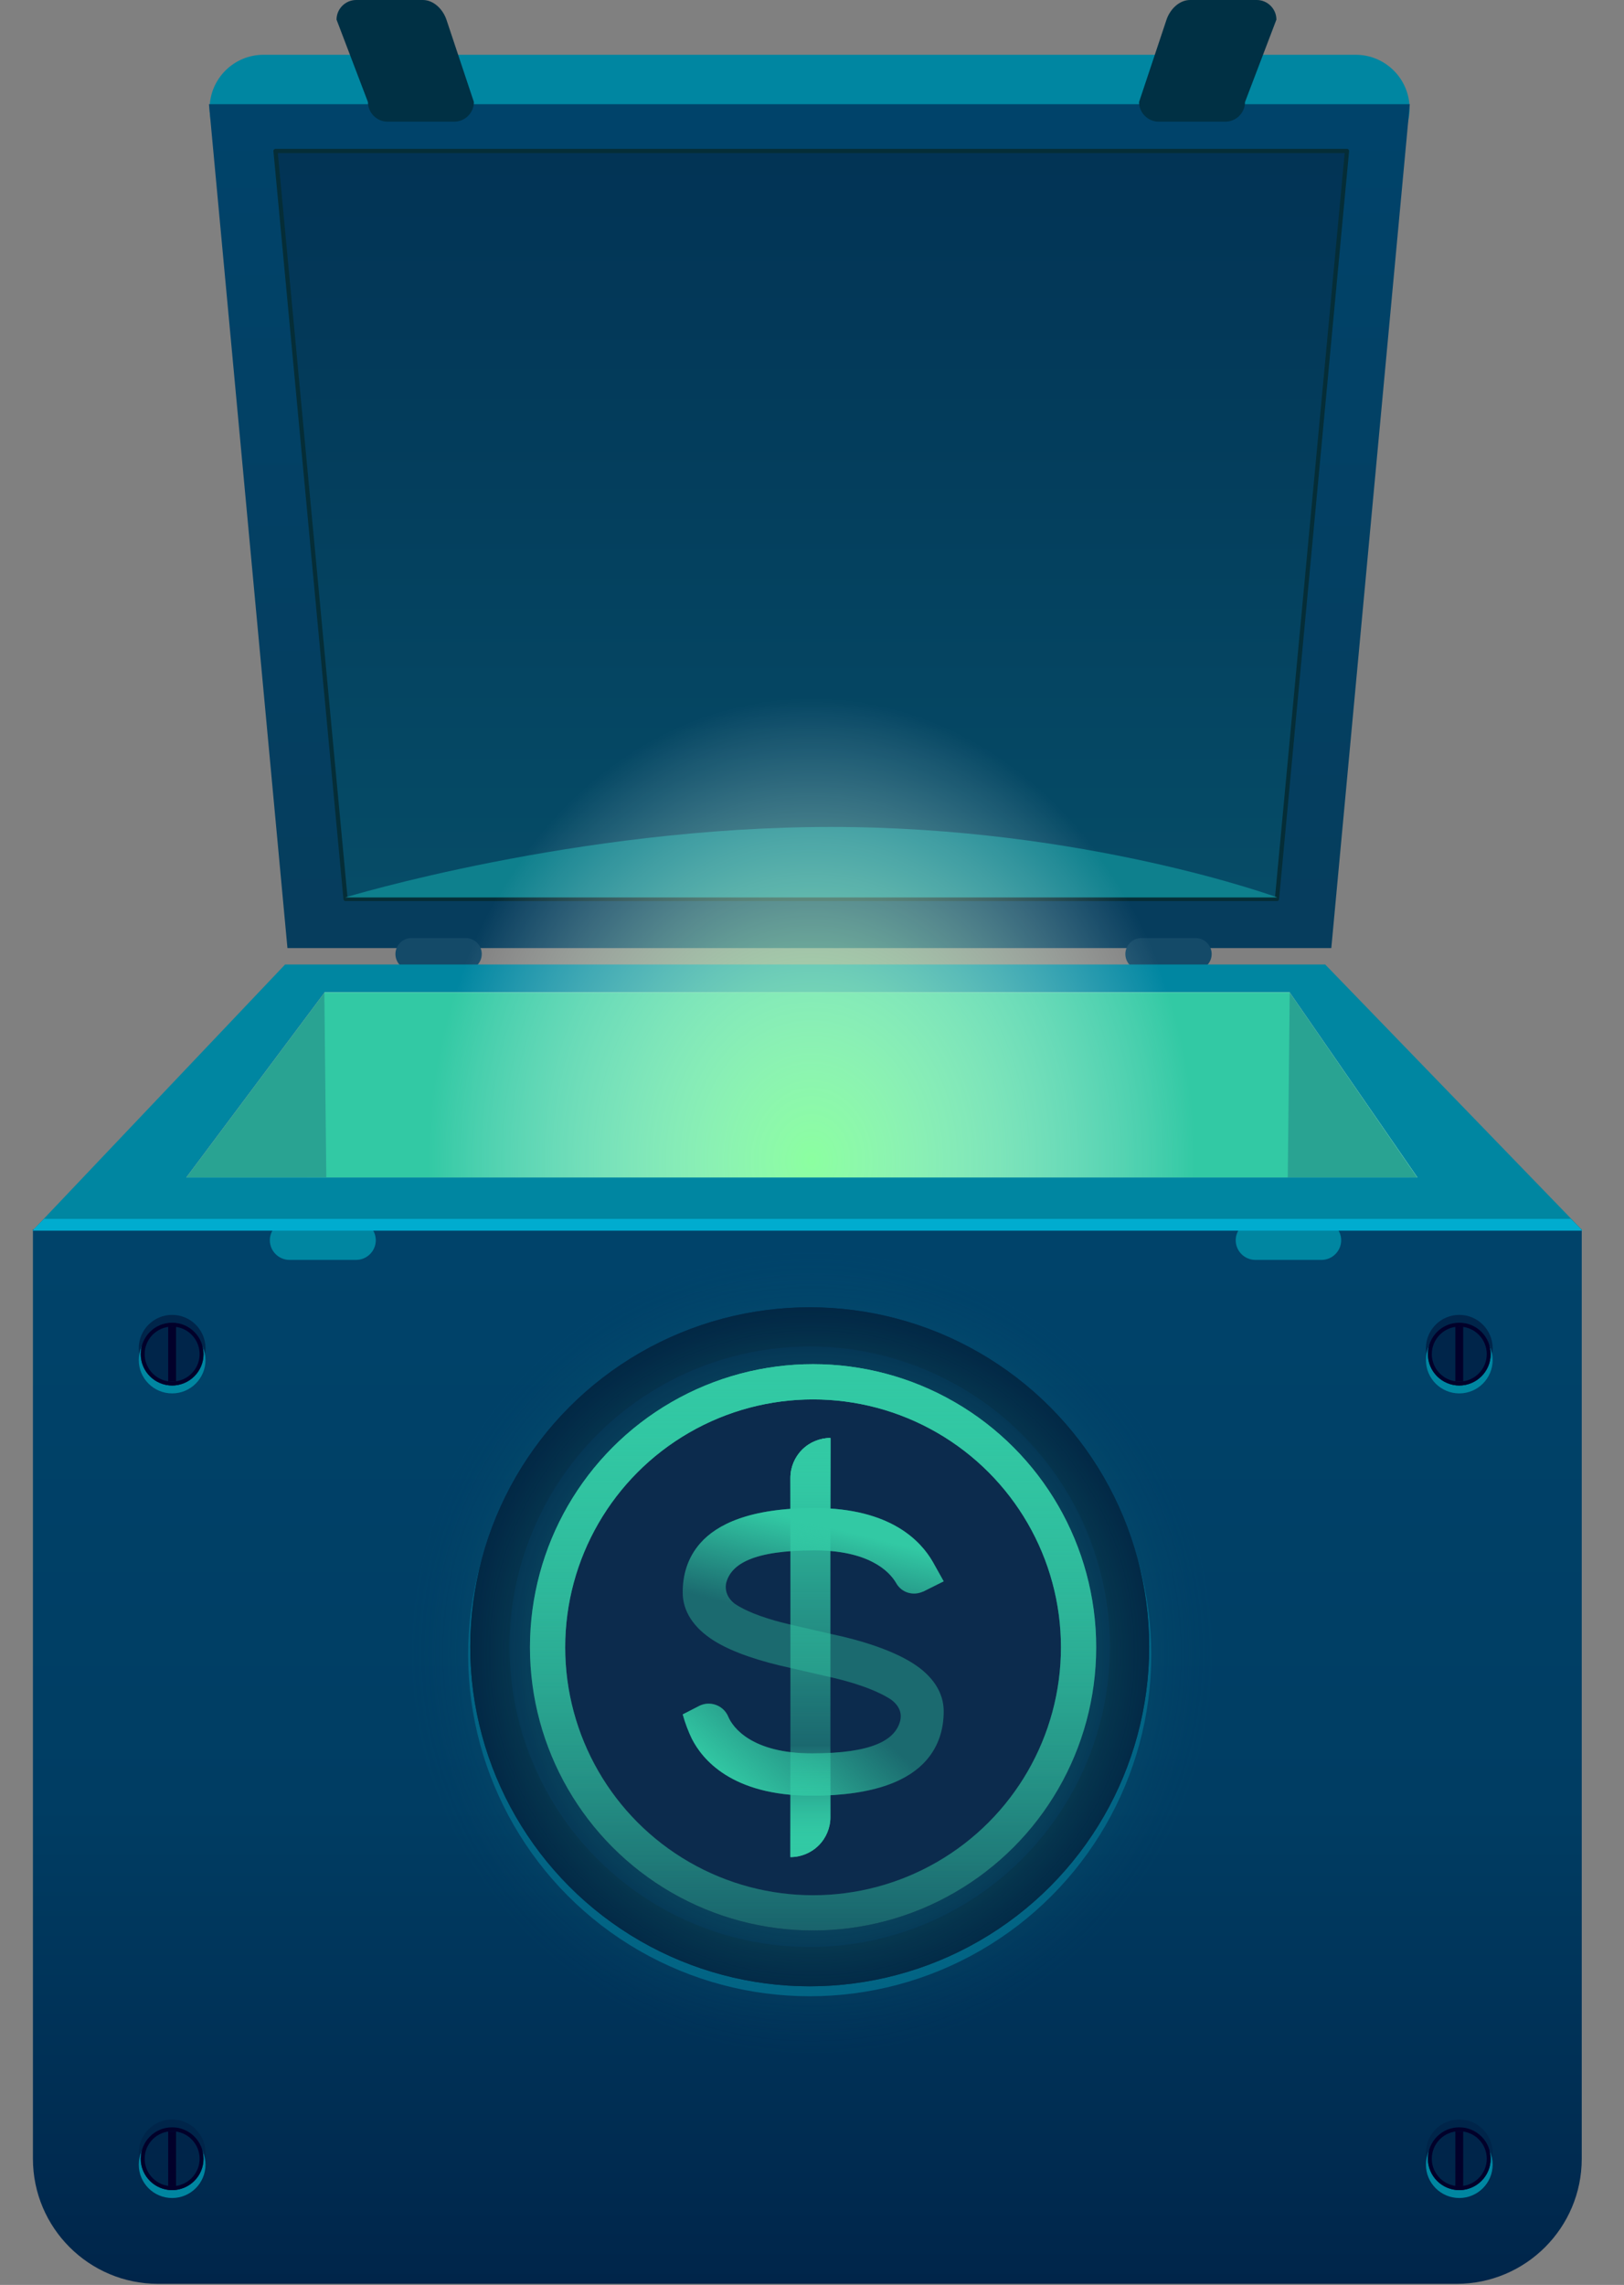 <?xml version="1.0" encoding="UTF-8" standalone="no"?>
<!DOCTYPE svg PUBLIC "-//W3C//DTD SVG 1.1//EN" "http://www.w3.org/Graphics/SVG/1.1/DTD/svg11.dtd">
<svg width="100%" height="100%" viewBox="0 0 386 543" version="1.1" xmlns="http://www.w3.org/2000/svg" xmlns:xlink="http://www.w3.org/1999/xlink" xml:space="preserve" xmlns:serif="http://www.serif.com/" style="fill-rule:evenodd;clip-rule:evenodd;stroke-linecap:round;stroke-linejoin:round;stroke-miterlimit:1.5;">
    <rect x="0" y="0" width="386" height="543" fill="#808080" stroke="none"/>
    <path d="M335.036,25.827C335.036,18.757 329.291,13.017 322.222,13.017L62.632,13.017C55.562,13.017 49.822,18.757 49.822,25.827C49.822,32.898 55.562,38.637 62.632,38.637L322.222,38.637C329.291,38.637 335.036,32.898 335.036,25.827Z" style="fill:rgb(0,134,161);"/>
    <path d="M335.087,24.765L49.666,24.765L68.321,225.306L316.432,225.306L335.087,24.765Z" style="fill:url(#_Linear1);"/>
    <path d="M320.16,35.88L65.487,35.88L82.132,213.646L303.515,213.646L320.16,35.88Z" style="fill:url(#_Linear2);stroke:rgb(5,45,55);stroke-width:1px;"/>
    <path d="M303.634,213.282L82.019,213.282C82.019,213.282 136.956,196.522 197.481,196.522C258.005,196.522 303.634,213.282 303.634,213.282Z" style="fill:rgb(14,128,141);"/>
    <path d="M106.108,4.663C105.272,2.208 103.086,0 100.512,0L84.655,0C82.097,0.001 79.993,2.105 79.991,4.663L87.453,24.252C87.455,26.81 89.559,28.914 92.117,28.915L107.974,28.915C110.532,28.914 112.636,26.81 112.637,24.252L106.108,4.663ZM277.266,4.663C278.101,2.208 280.288,0 282.862,0L298.719,0C301.277,0.001 303.381,2.105 303.383,4.663L295.921,24.252C295.919,26.81 293.815,28.914 291.257,28.915L275.4,28.915C272.842,28.914 270.738,26.81 270.736,24.252L277.266,4.663Z" style="fill:rgb(0,48,68);"/>
    <path d="M114.505,226.728C114.505,224.643 112.79,222.928 110.705,222.928L97.785,222.928C95.7,222.928 93.985,224.643 93.985,226.728C93.985,228.813 95.7,230.528 97.785,230.528L110.705,230.528C112.79,230.528 114.505,228.813 114.505,226.728ZM287.996,226.728C287.996,224.643 286.281,222.928 284.196,222.928L271.276,222.928C269.191,222.928 267.476,224.643 267.476,226.728C267.476,228.813 269.191,230.528 271.276,230.528L284.196,230.528C286.281,230.528 287.996,228.813 287.996,226.728Z" style="fill:rgb(20,74,104);"/>
    <path d="M86.417,416.937C67.997,416.937 52.839,401.779 52.839,383.359L52.839,305.247L8,292.188L67.763,229.21L314.977,229.21L375.913,292.189L329.901,305.248L329.901,383.36C329.901,401.78 314.743,416.938 296.322,416.938L86.417,416.937Z" style="fill:rgb(0,134,161);fill-rule:nonzero;"/>
    <path d="M306.527,235.827L336.935,279.871L44.239,279.871L77.165,235.827L306.527,235.827Z" style="fill:rgb(20,74,104);fill-rule:nonzero;"/>
    <path d="M306.527,235.827L336.935,279.871L44.239,279.871L77.165,235.827L306.527,235.827Z" style="fill:white;fill-rule:nonzero;"/>
    <path d="M306.527,235.827L336.935,279.871L44.239,279.871L77.165,235.827L306.527,235.827Z" style="fill:rgb(50,201,164);fill-rule:nonzero;"/>
    <path d="M77.557,279.787L44.165,279.871L77.091,235.827L77.557,279.787ZM336.861,279.871L306.08,279.862L306.546,235.827L336.861,279.871Z" style="fill:rgb(20,74,104);fill-opacity:0.3;fill-rule:nonzero;"/>
    <path d="M375.956,513.015L375.956,292.15L7.826,292.15L7.826,513.015C7.826,529.426 21.151,542.75 37.562,542.75L346.221,542.75C362.631,542.75 375.956,529.426 375.956,513.015Z" style="fill:url(#_Linear3);"/>
    <g transform="matrix(1,0,0,1,0,-33.512)">
        <circle cx="192.458" cy="426.733" r="80.683" style="fill:none;stroke:rgb(0,100,135);stroke-width:1px;stroke-linecap:butt;stroke-miterlimit:2;"/>
    </g>
    <g transform="matrix(1,0,0,1,0,-33.512)">
        <circle cx="192.458" cy="426.733" r="76.019" style="fill:none;stroke:rgb(0,100,135);stroke-width:9.33px;stroke-linecap:butt;stroke-linejoin:miter;stroke-miterlimit:4;"/>
    </g>
    <g transform="matrix(1,0,0,1,0,-33.512)">
        <circle cx="192.458" cy="424.867" r="80.683" style="fill:rgb(0,36,74);"/>
    </g>
    <g transform="matrix(1,0,0,1,0,-33.512)">
        <circle cx="192.458" cy="424.867" r="76.019" style="fill:none;stroke:rgb(0,31,62);stroke-width:9.33px;stroke-linecap:butt;stroke-linejoin:miter;stroke-miterlimit:4;"/>
    </g>
    <g id="new" transform="matrix(1,0,0,1,0,-33.512)">
        <g opacity="0.5">
            <circle cx="193" cy="424.996" r="104.648" style="fill:url(#_Radial4);"/>
            <circle cx="193.256" cy="424.996" r="67.298" style="fill:rgb(12,43,77);"/>
        </g>
        <circle cx="193.256" cy="424.996" r="67.298" style="fill:rgb(12,43,77);"/>
        <circle cx="193.256" cy="424.996" r="63.105" style="fill:none;stroke:url(#_Linear5);stroke-width:8.38px;stroke-linecap:butt;"/>
        <circle cx="193.256" cy="424.996" r="63.105" style="fill:none;stroke:url(#_Linear6);stroke-width:8.38px;stroke-linecap:butt;"/>
        <path d="M197.378,432.085C196.334,431.848 188.719,430.078 187.867,429.894C180.975,428.404 174.227,426.276 169.69,423.42C164.869,420.385 162.267,416.412 162.267,411.961C162.267,407.943 163.322,403.801 166.455,400.241C170.38,395.781 178.195,391.889 193.599,391.889C212,391.889 218.99,400.024 221.653,404.58L221.654,404.578L221.712,404.681C221.73,404.713 221.748,404.744 221.766,404.775C221.793,404.822 221.818,404.869 221.843,404.916L224.304,409.312L219.37,411.779L219.38,411.747C217.053,412.809 214.322,412.031 213.028,409.763C211.286,406.711 206.219,401.95 193.599,401.95C178.95,401.95 173.768,405.232 172.603,409.692C172.426,410.472 172.187,412.715 174.598,414.61C174.747,414.711 174.898,414.809 175.051,414.905C178.305,416.953 182.963,418.446 187.867,419.591C189.344,419.936 196.967,421.709 197.378,421.793C204.723,423.309 212.053,425.688 216.881,428.727C221.702,431.762 224.304,435.735 224.304,440.186C224.304,444.204 223.249,448.347 220.116,451.906C216.191,456.366 208.376,460.258 192.972,460.258C173.688,460.258 166.857,451.409 164.484,446.805L164.481,446.818C163.595,444.975 162.85,443.02 162.267,440.937L166.166,438.932C166.186,438.921 166.207,438.911 166.228,438.9L166.335,438.847L166.334,438.85C166.393,438.823 166.452,438.797 166.512,438.771C169.075,437.702 172.023,438.914 173.093,441.476C174.145,443.997 178.656,450.197 192.972,450.197C207.613,450.197 212.797,446.919 213.967,442.462C214.591,439.854 212.836,438.152 211.695,437.351C211.637,437.315 211.579,437.279 211.521,437.242C211.316,437.113 211.106,436.987 210.891,436.862C210.868,436.849 210.848,436.84 210.834,436.833L210.879,436.854C207.361,434.812 202.444,433.238 197.378,432.085Z" style="fill:rgb(50,201,164);fill-opacity:0.4;"/>
        <path d="M210.834,436.833L210.8,436.816C210.8,436.816 210.812,436.822 210.834,436.833ZM210.879,436.854C206.636,434.391 200.357,432.609 194.237,431.426C191.511,430.899 189.725,428.258 190.252,425.532C190.778,422.806 193.419,421.02 196.146,421.547C203.894,423.044 211.783,425.518 216.881,428.727C221.702,431.762 224.304,435.735 224.304,440.186C224.304,444.204 223.249,448.347 220.116,451.906C216.191,456.366 208.376,460.258 192.972,460.258C173.688,460.258 166.857,451.409 164.484,446.805L164.481,446.818C163.595,444.975 162.85,443.02 162.267,440.937L166.166,438.932C166.186,438.921 166.335,438.847 166.335,438.847L166.334,438.85C166.393,438.823 166.452,438.797 166.512,438.771C169.075,437.702 172.023,438.914 173.093,441.476C174.145,443.997 178.656,450.197 192.972,450.197C207.613,450.197 212.797,446.919 213.967,442.462C214.591,439.854 212.836,438.152 211.695,437.351C211.637,437.315 211.579,437.279 211.521,437.242C211.316,437.113 211.106,436.987 210.891,436.862C210.868,436.849 210.848,436.84 210.834,436.833L210.879,436.854Z" style="fill:url(#_Linear7);"/>
        <path d="M197.378,465.334C197.378,467.857 196.376,470.275 194.593,472.059C192.809,473.842 190.391,474.844 187.868,474.844L187.867,474.844L187.867,421.694L197.378,421.694L197.378,465.334Z" style="fill:url(#_Linear8);"/>
        <path d="M197.378,465.334C197.378,467.857 196.376,470.275 194.593,472.059C192.809,473.842 190.391,474.844 187.868,474.844L187.867,474.844L187.867,421.694L197.378,421.694L197.378,465.334Z" style="fill:url(#_Linear9);"/>
        <path d="M187.867,384.761C187.867,382.239 188.869,379.82 190.652,378.036C192.436,376.253 194.855,375.251 197.377,375.251L197.378,375.251L197.378,428.402L187.867,428.402L187.867,384.761Z" style="fill:url(#_Linear10);"/>
        <path d="M187.867,384.761C187.867,382.239 188.869,379.82 190.652,378.036C192.436,376.253 194.855,375.251 197.377,375.251L197.378,375.251L197.378,428.402L187.867,428.402L187.867,384.761Z" style="fill:url(#_Linear11);"/>
        <path d="M187.867,384.761C187.867,382.239 188.869,379.82 190.652,378.036C192.436,376.253 194.855,375.251 197.377,375.251L197.378,375.251L197.378,465.334C197.378,467.857 196.376,470.275 194.593,472.059C192.809,473.842 190.391,474.844 187.868,474.844L187.867,474.844L187.867,384.761Z" style="fill:url(#_Linear12);"/>
        <path d="M174.598,414.61C174.747,414.711 174.898,414.809 175.051,414.905C179.285,417.571 185.898,419.294 192.334,420.538C195.061,421.065 196.846,423.706 196.319,426.432C195.793,429.158 193.152,430.944 190.426,430.417C182.677,428.92 174.788,426.629 169.69,423.42C164.869,420.385 162.267,416.412 162.267,411.961C162.267,407.943 163.322,403.801 166.455,400.241C170.38,395.781 178.195,391.889 193.599,391.889C212,391.889 218.99,400.024 221.653,404.58L221.654,404.578L221.712,404.681C221.73,404.713 221.748,404.744 221.766,404.775C221.793,404.822 221.818,404.869 221.843,404.916L224.304,409.312L219.37,411.779L219.38,411.747C217.053,412.809 214.322,412.031 213.028,409.763C211.286,406.711 206.219,401.95 193.599,401.95C178.95,401.95 173.768,405.232 172.603,409.692C172.426,410.472 172.187,412.715 174.598,414.61Z" style="fill:url(#_Linear13);"/>
    </g>
    <path d="M89.321,294.749C89.32,292.191 87.215,290.086 84.657,290.085L68.801,290.085C66.243,290.086 64.138,292.191 64.137,294.749C64.138,297.307 66.243,299.411 68.801,299.412L84.657,299.412C87.215,299.411 89.32,297.307 89.321,294.749ZM318.777,294.749C318.776,292.191 316.671,290.086 314.113,290.085L298.256,290.085C295.742,290.149 293.709,292.234 293.709,294.749C293.709,297.263 295.742,299.348 298.256,299.412L314.113,299.412C316.671,299.411 318.775,297.307 318.777,294.749Z" style="fill:rgb(0,134,161);"/>
    <rect x="30.714" y="279.825" width="321.072" height="11.193" style="fill:rgb(0,134,161);"/>
    <circle cx="40.912" cy="320.409" r="6.996" style="fill:none;stroke:rgb(0,37,74);stroke-width:1.87px;stroke-linecap:butt;stroke-linejoin:miter;stroke-miterlimit:4;"/>
    <circle cx="40.912" cy="323.208" r="6.996" style="fill:none;stroke:rgb(0,134,161);stroke-width:1.87px;stroke-linecap:butt;stroke-linejoin:miter;stroke-miterlimit:4;"/>
    <circle cx="40.912" cy="321.798" r="7.462" style="fill:rgb(0,37,74);"/>
    <circle cx="40.912" cy="321.798" r="6.996" style="fill:none;stroke:rgb(2,0,42);stroke-width:0.93px;stroke-linecap:butt;stroke-linejoin:miter;stroke-miterlimit:4;"/>
    <rect x="39.979" y="315.269" width="1.865" height="13.058" style="fill:rgb(2,0,42);"/>
    <circle cx="346.849" cy="320.409" r="6.996" style="fill:none;stroke:rgb(0,37,74);stroke-width:1.87px;stroke-linecap:butt;stroke-linejoin:miter;stroke-miterlimit:4;"/>
    <circle cx="346.849" cy="323.208" r="6.996" style="fill:none;stroke:rgb(0,134,161);stroke-width:1.87px;stroke-linecap:butt;stroke-linejoin:miter;stroke-miterlimit:4;"/>
    <circle cx="346.849" cy="321.798" r="7.462" style="fill:rgb(0,37,74);"/>
    <circle cx="346.849" cy="321.798" r="6.996" style="fill:none;stroke:rgb(2,0,42);stroke-width:0.93px;stroke-linecap:butt;stroke-linejoin:miter;stroke-miterlimit:4;"/>
    <rect x="345.916" y="315.269" width="1.865" height="13.058" style="fill:rgb(2,0,42);"/>
    <circle cx="40.912" cy="511.624" r="6.996" style="fill:none;stroke:rgb(0,37,74);stroke-width:1.87px;stroke-linecap:butt;stroke-linejoin:miter;stroke-miterlimit:4;"/>
    <circle cx="40.912" cy="514.423" r="6.996" style="fill:none;stroke:rgb(0,134,161);stroke-width:1.87px;stroke-linecap:butt;stroke-linejoin:miter;stroke-miterlimit:4;"/>
    <circle cx="40.912" cy="513.013" r="7.462" style="fill:rgb(0,37,74);"/>
    <circle cx="40.912" cy="513.013" r="6.996" style="fill:none;stroke:rgb(2,0,42);stroke-width:0.93px;stroke-linecap:butt;stroke-linejoin:miter;stroke-miterlimit:4;"/>
    <rect x="39.979" y="506.484" width="1.865" height="13.058" style="fill:rgb(2,0,42);"/>
    <circle cx="346.849" cy="511.624" r="6.996" style="fill:none;stroke:rgb(0,37,74);stroke-width:1.87px;stroke-linecap:butt;stroke-linejoin:miter;stroke-miterlimit:4;"/>
    <circle cx="346.849" cy="514.423" r="6.996" style="fill:none;stroke:rgb(0,134,161);stroke-width:1.87px;stroke-linecap:butt;stroke-linejoin:miter;stroke-miterlimit:4;"/>
    <circle cx="346.849" cy="513.013" r="7.462" style="fill:rgb(0,37,74);"/>
    <circle cx="346.849" cy="513.013" r="6.996" style="fill:none;stroke:rgb(2,0,42);stroke-width:0.93px;stroke-linecap:butt;stroke-linejoin:miter;stroke-miterlimit:4;"/>
    <rect x="345.916" y="506.484" width="1.865" height="13.058" style="fill:rgb(2,0,42);"/>
    <path d="M373.335,289.662L10.494,289.662L7.696,292.462L376.133,292.462L373.335,289.662Z" style="fill:rgb(0,172,207);"/>
    <path d="M362.135,279.806L23.288,279.806L0,159.946L385.425,159.946L362.135,279.806Z" style="fill:url(#_Radial14);"/>
    <defs>
        <linearGradient id="_Linear1" x1="0" y1="0" x2="1" y2="0" gradientUnits="userSpaceOnUse" gradientTransform="matrix(2.75961e-14,-450.678,450.678,2.75961e-14,183.518,481.039)"><stop offset="0" style="stop-color:rgb(14,53,75);stop-opacity:1"/><stop offset="1" style="stop-color:rgb(0,67,106);stop-opacity:1"/></linearGradient>
        <linearGradient id="_Linear2" x1="0" y1="0" x2="1" y2="0" gradientUnits="userSpaceOnUse" gradientTransform="matrix(3.84057e-14,627.213,-627.213,3.84057e-14,201.237,-49.323)"><stop offset="0" style="stop-color:rgb(0,39,76);stop-opacity:1"/><stop offset="1" style="stop-color:rgb(14,128,141);stop-opacity:1"/></linearGradient>
        <linearGradient id="_Linear3" x1="0" y1="0" x2="1" y2="0" gradientUnits="userSpaceOnUse" gradientTransform="matrix(-9.40595e-14,245.678,-245.678,-9.40595e-14,215.466,296.458)"><stop offset="0" style="stop-color:rgb(0,67,106);stop-opacity:1"/><stop offset="0.54" style="stop-color:rgb(0,61,99);stop-opacity:1"/><stop offset="1" style="stop-color:rgb(0,37,74);stop-opacity:1"/></linearGradient>
        <radialGradient id="_Radial4" cx="0" cy="0" r="1" gradientUnits="userSpaceOnUse" gradientTransform="matrix(-67.766,-67.766,67.766,-67.766,193,426.321)"><stop offset="0" style="stop-color:rgb(50,201,164);stop-opacity:1"/><stop offset="0.56" style="stop-color:rgb(40,173,151);stop-opacity:0.8"/><stop offset="1" style="stop-color:rgb(0,63,101);stop-opacity:0"/></radialGradient>
        <linearGradient id="_Linear5" x1="0" y1="0" x2="1" y2="0" gradientUnits="userSpaceOnUse" gradientTransform="matrix(9.49634e-15,155.087,-155.087,9.49634e-15,193.256,354.186)"><stop offset="0" style="stop-color:rgb(50,201,164);stop-opacity:1"/><stop offset="1" style="stop-color:rgb(50,201,164);stop-opacity:0"/></linearGradient>
        <linearGradient id="_Linear6" x1="0" y1="0" x2="1" y2="0" gradientUnits="userSpaceOnUse" gradientTransform="matrix(1.13756e-14,185.778,-185.778,1.13756e-14,193.256,356.93)"><stop offset="0" style="stop-color:rgb(50,201,164);stop-opacity:1"/><stop offset="1" style="stop-color:rgb(50,201,164);stop-opacity:0"/></linearGradient>
        <linearGradient id="_Linear7" x1="0" y1="0" x2="1" y2="0" gradientUnits="userSpaceOnUse" gradientTransform="matrix(21.236,-24.079,24.079,21.236,165.603,450.57)"><stop offset="0" style="stop-color:rgb(50,201,164);stop-opacity:1"/><stop offset="1" style="stop-color:rgb(50,201,164);stop-opacity:0"/></linearGradient>
        <linearGradient id="_Linear8" x1="0" y1="0" x2="1" y2="0" gradientUnits="userSpaceOnUse" gradientTransform="matrix(1.4219e-15,-23.221,23.221,1.4219e-15,201.884,471.49)"><stop offset="0" style="stop-color:rgb(50,201,164);stop-opacity:1"/><stop offset="1" style="stop-color:rgb(50,201,164);stop-opacity:0"/></linearGradient>
        <linearGradient id="_Linear9" x1="0" y1="0" x2="1" y2="0" gradientUnits="userSpaceOnUse" gradientTransform="matrix(1.4219e-15,-23.221,23.221,1.4219e-15,201.884,471.49)"><stop offset="0" style="stop-color:rgb(50,201,164);stop-opacity:1"/><stop offset="1" style="stop-color:rgb(50,201,164);stop-opacity:0"/></linearGradient>
        <linearGradient id="_Linear10" x1="0" y1="0" x2="1" y2="0" gradientUnits="userSpaceOnUse" gradientTransform="matrix(1.4219e-15,23.221,-23.221,1.4219e-15,183.361,378.605)"><stop offset="0" style="stop-color:rgb(50,201,164);stop-opacity:1"/><stop offset="1" style="stop-color:rgb(50,201,164);stop-opacity:0"/></linearGradient>
        <linearGradient id="_Linear11" x1="0" y1="0" x2="1" y2="0" gradientUnits="userSpaceOnUse" gradientTransform="matrix(1.4219e-15,23.221,-23.221,1.4219e-15,183.361,378.605)"><stop offset="0" style="stop-color:rgb(50,201,164);stop-opacity:1"/><stop offset="1" style="stop-color:rgb(50,201,164);stop-opacity:0"/></linearGradient>
        <linearGradient id="_Linear12" x1="0" y1="0" x2="1" y2="0" gradientUnits="userSpaceOnUse" gradientTransform="matrix(6.96138e-15,113.688,-113.688,6.96138e-15,183.361,378.605)"><stop offset="0" style="stop-color:rgb(50,201,164);stop-opacity:1"/><stop offset="1" style="stop-color:rgb(50,201,164);stop-opacity:0"/></linearGradient>
        <linearGradient id="_Linear13" x1="0" y1="0" x2="1" y2="0" gradientUnits="userSpaceOnUse" gradientTransform="matrix(-5.553,22.555,-22.555,-5.553,207.012,398.9)"><stop offset="0" style="stop-color:rgb(50,201,164);stop-opacity:1"/><stop offset="1" style="stop-color:rgb(50,201,164);stop-opacity:0"/></linearGradient>
        <radialGradient id="_Radial14" cx="0" cy="0" r="1" gradientUnits="userSpaceOnUse" gradientTransform="matrix(-3.49214e-14,-109.598,91.213,-4.19603e-14,192.915,275.639)"><stop offset="0" style="stop-color:rgb(139,255,160);stop-opacity:1"/><stop offset="1" style="stop-color:white;stop-opacity:0"/></radialGradient>
    </defs>
</svg>

